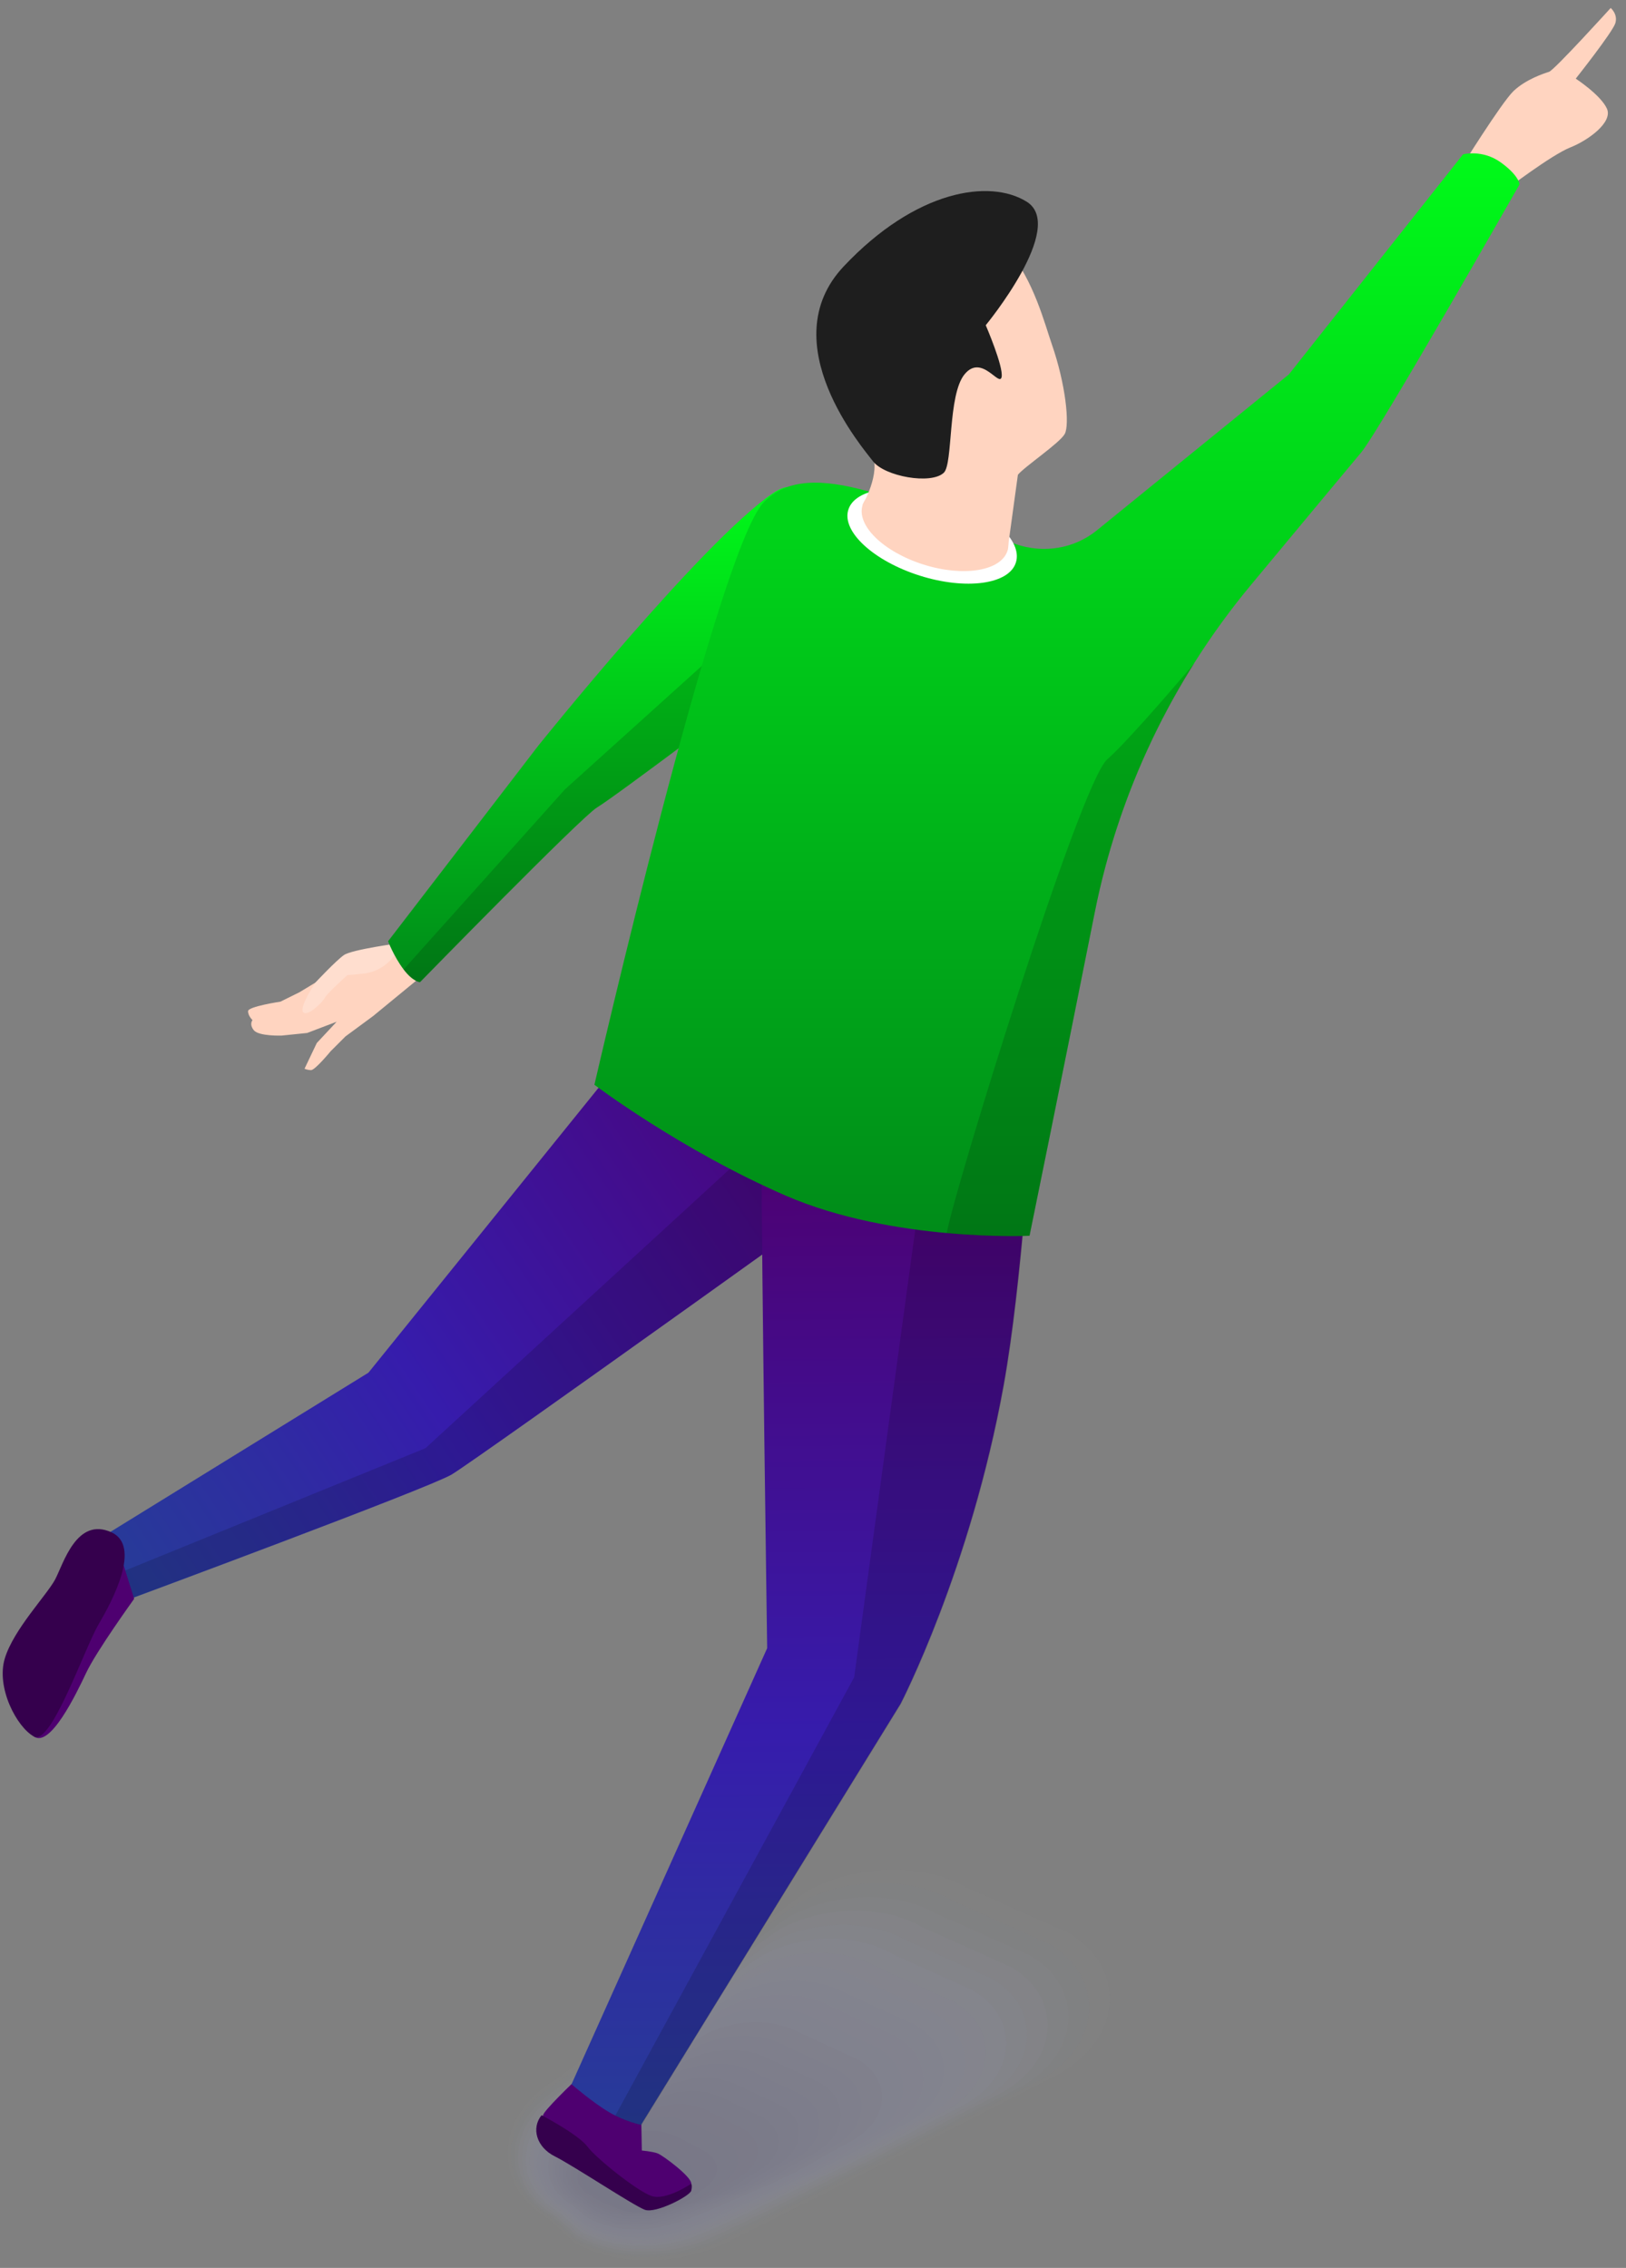 <svg width="152" height="212" viewBox="0 0 152 212" fill="none" xmlns="http://www.w3.org/2000/svg">
<rect x="0" y="0" width="152" height="212" fill="#808080" stroke="none"/>
<g opacity="0.2">
<path opacity="0.048" d="M99.866 180.647C102.326 182.073 103.753 184.325 103.753 186.822C103.753 189.562 102.063 192.114 99.096 193.841C99.078 193.86 94.533 196.169 94.514 196.187L90.157 198.421C90.139 198.44 83.904 201.593 83.885 201.612C83.829 201.63 68.693 209.288 68.655 209.269C67.153 210.114 65.406 210.715 63.585 211.034C62.571 211.221 61.501 211.296 60.449 211.296C57.895 211.296 55.529 210.715 53.688 209.645L51.322 207.468C48.862 206.041 47.435 203.789 47.435 201.292C47.435 198.552 49.125 196 52.092 194.273C52.111 194.254 56.693 190.819 56.693 190.801L60.749 187.741C60.787 187.722 75.322 176.818 75.359 176.818C77.688 175.485 80.618 174.753 83.566 174.772C84.824 174.772 86.007 174.903 87.115 175.166C88.279 175.429 89.369 175.86 90.308 176.405L99.866 180.647Z" fill="#ABB2E2"/>
<path opacity="0.095" d="M98.063 181.716C100.43 183.086 101.8 185.245 101.8 187.628C101.819 190.256 100.185 192.715 97.35 194.367C97.331 194.385 92.993 196.6 92.956 196.619L88.787 198.759C88.749 198.777 82.815 201.799 82.758 201.799C82.665 201.837 68.223 209.1 68.129 209.081C66.683 209.889 65.012 210.452 63.266 210.752C62.308 210.921 61.256 210.977 60.261 210.977C57.839 210.977 55.529 210.395 53.782 209.382L51.51 207.298C49.144 205.928 47.792 203.77 47.773 201.386C47.754 198.758 49.369 196.3 52.205 194.648C52.224 194.629 56.599 191.345 56.618 191.326L60.505 188.379C60.599 188.323 74.458 177.962 74.552 177.962C76.805 176.705 79.603 176.01 82.439 176.029C83.641 176.029 84.787 176.179 85.857 176.423C86.965 176.686 88.035 177.099 88.918 177.625L98.063 181.716Z" fill="#A7ADDF"/>
<path opacity="0.143" d="M96.279 182.805C98.552 184.119 99.847 186.184 99.866 188.474C99.885 190.989 98.345 193.353 95.622 194.949C95.585 194.986 91.472 197.089 91.416 197.107L87.434 199.172C87.378 199.209 81.726 202.062 81.651 202.081C81.5 202.119 67.754 209.026 67.623 208.988C66.233 209.739 64.637 210.264 62.965 210.546C62.045 210.696 61.031 210.752 60.092 210.752C57.801 210.752 55.548 210.152 53.895 209.213L51.717 207.224C49.444 205.91 48.149 203.864 48.13 201.574C48.111 199.059 49.651 196.713 52.355 195.099C52.393 195.061 56.543 191.946 56.581 191.908L60.299 189.093C60.43 189.018 73.613 179.183 73.782 179.183C75.942 177.982 78.627 177.343 81.331 177.362C82.477 177.381 83.585 177.512 84.599 177.756C85.65 178 86.683 178.413 87.528 178.901L96.279 182.805Z" fill="#A3A9DC"/>
<path opacity="0.191" d="M94.495 183.875C96.674 185.133 97.913 187.103 97.932 189.281C97.951 191.683 96.486 193.935 93.894 195.474C93.857 195.512 89.951 197.52 89.876 197.558L86.063 199.547C85.988 199.585 80.618 202.306 80.542 202.325C80.336 202.381 67.303 208.894 67.097 208.857C65.763 209.57 64.242 210.039 62.627 210.302C61.763 210.452 60.768 210.471 59.885 210.471C57.707 210.471 55.529 209.87 53.97 208.988L51.867 207.092C49.688 205.835 48.449 203.883 48.43 201.687C48.411 199.284 49.857 197.032 52.449 195.493C52.486 195.456 56.43 192.49 56.486 192.434L60.036 189.731C60.223 189.618 72.73 180.328 72.956 180.328C75.021 179.202 77.594 178.582 80.186 178.62C81.275 178.639 82.326 178.77 83.303 178.995C84.298 179.239 85.312 179.633 86.101 180.103L94.495 183.875Z" fill="#9FA4D8"/>
<path opacity="0.238" d="M92.711 184.963C94.796 186.165 95.979 188.041 95.998 190.106C96.035 192.396 94.646 194.554 92.167 196.037C92.11 196.093 88.411 197.989 88.336 198.027L84.712 199.941C84.618 199.997 79.547 202.569 79.435 202.587C79.172 202.663 66.834 208.8 66.59 208.744C65.313 209.401 63.848 209.832 62.327 210.076C61.519 210.208 60.543 210.226 59.717 210.226C57.67 210.226 55.547 209.626 54.083 208.781L52.073 206.979C50.008 205.778 48.806 203.92 48.787 201.837C48.749 199.547 50.139 197.388 52.599 195.924C52.656 195.868 56.374 193.053 56.449 193.015L59.829 190.444C60.054 190.312 71.904 181.547 72.186 181.547C74.176 180.478 76.618 179.914 79.078 179.952C80.129 179.971 81.125 180.102 82.045 180.327C82.965 180.553 83.96 180.947 84.712 181.378L92.711 184.963Z" fill="#9BA0D5"/>
<path opacity="0.286" d="M90.927 186.034C92.899 187.178 94.045 188.962 94.063 190.932C94.101 193.11 92.786 195.174 90.439 196.582C90.383 196.638 86.89 198.44 86.796 198.477L83.359 200.298C83.247 200.354 78.458 202.776 78.326 202.813C78.026 202.907 66.364 208.65 66.082 208.575C64.862 209.195 63.472 209.589 62.026 209.814C61.256 209.927 60.336 209.927 59.547 209.927C57.632 209.927 55.566 209.326 54.195 208.538L52.28 206.83C50.308 205.685 49.163 203.92 49.144 201.95C49.106 199.773 50.421 197.727 52.749 196.319C52.806 196.244 56.317 193.598 56.43 193.541L59.641 191.082C59.904 190.932 71.097 182.693 71.435 182.693C73.331 181.698 75.66 181.172 78.007 181.229C79.003 181.247 79.942 181.379 80.824 181.604C81.688 181.811 82.665 182.205 83.359 182.618L90.927 186.034Z" fill="#979BD2"/>
<path opacity="0.333" d="M89.143 187.122C91.021 188.211 92.11 189.9 92.148 191.758C92.186 193.822 90.946 195.774 88.73 197.126C88.655 197.201 85.388 198.871 85.294 198.946L82.045 200.692C81.913 200.767 77.425 203.038 77.275 203.076C76.918 203.169 65.97 208.556 65.632 208.462C64.468 209.025 63.153 209.382 61.782 209.588C61.069 209.701 60.167 209.682 59.416 209.682C57.632 209.682 55.623 209.082 54.346 208.35L52.524 206.736C50.646 205.647 49.576 203.977 49.538 202.118C49.482 200.054 50.721 198.102 52.918 196.75C52.993 196.675 56.28 194.179 56.411 194.123L59.453 191.795C59.773 191.608 70.289 183.912 70.683 183.912C72.486 182.993 74.702 182.505 76.918 182.561C77.857 182.58 78.758 182.711 79.585 182.918C80.392 183.124 81.331 183.499 81.989 183.875L89.143 187.122Z" fill="#9397CF"/>
<path opacity="0.381" d="M87.341 188.192C89.125 189.224 90.139 190.819 90.195 192.565C90.251 194.517 89.087 196.375 86.984 197.67C86.909 197.745 83.848 199.322 83.735 199.397L80.655 201.067C80.505 201.161 76.299 203.263 76.129 203.32C75.716 203.432 65.463 208.425 65.087 208.331C63.979 208.856 62.74 209.157 61.444 209.344C60.787 209.438 59.904 209.401 59.209 209.401C57.557 209.401 55.604 208.8 54.421 208.106L52.693 206.585C50.909 205.553 49.895 203.977 49.858 202.212C49.801 200.26 50.965 198.421 53.031 197.126C53.106 197.032 56.186 194.705 56.336 194.63L59.209 192.415C59.566 192.208 69.425 185.039 69.857 185.039C71.585 184.175 73.669 183.743 75.773 183.8C76.655 183.837 77.5 183.969 78.289 184.156C79.04 184.344 79.96 184.719 80.561 185.076L87.341 188.192Z" fill="#8F92CC"/>
<path opacity="0.429" d="M85.556 189.262C87.247 190.238 88.204 191.739 88.261 193.391C88.317 195.231 87.228 196.995 85.256 198.215C85.162 198.309 82.326 199.773 82.195 199.866L79.303 201.462C79.134 201.556 75.228 203.526 75.022 203.583C74.552 203.714 64.993 208.313 64.58 208.219C63.529 208.688 62.346 208.951 61.144 209.12C60.524 209.213 59.679 209.157 59.04 209.157C57.501 209.157 55.623 208.557 54.533 207.918L52.881 206.492C51.209 205.516 50.233 204.033 50.196 202.382C50.139 200.542 51.21 198.797 53.163 197.577C53.257 197.483 56.111 195.306 56.28 195.23L58.984 193.128C59.397 192.903 68.58 186.259 69.069 186.259C70.702 185.471 72.674 185.058 74.646 185.133C75.491 185.17 76.28 185.302 77.031 185.489C77.726 185.658 78.608 186.034 79.172 186.353L85.556 189.262Z" fill="#8B8EC9"/>
<path opacity="0.476" d="M83.772 190.35C85.35 191.27 86.27 192.678 86.326 194.217C86.383 195.943 85.369 197.595 83.528 198.759C83.434 198.853 80.805 200.223 80.655 200.317L77.951 201.837C77.763 201.95 74.139 203.77 73.932 203.826C73.425 203.977 64.561 208.2 64.092 208.087C63.097 208.519 61.989 208.744 60.862 208.894C60.299 208.969 59.472 208.894 58.89 208.894C57.482 208.894 55.66 208.294 54.665 207.712L53.106 206.379C51.529 205.459 50.627 204.07 50.552 202.531C50.496 200.805 51.491 199.153 53.313 198.008C53.407 197.895 56.073 195.887 56.242 195.793L58.778 193.823C59.228 193.56 67.754 187.441 68.299 187.46C69.838 186.728 71.698 186.371 73.557 186.446C74.345 186.484 75.097 186.615 75.791 186.784C76.43 186.953 77.294 187.31 77.82 187.61L83.772 190.35Z" fill="#8789C6"/>
<path opacity="0.524" d="M81.989 191.42C83.472 192.283 84.336 193.578 84.392 195.042C84.449 196.656 83.528 198.214 81.801 199.322C81.688 199.434 79.284 200.692 79.115 200.786L76.599 202.212C76.392 202.325 73.068 203.995 72.824 204.07C72.261 204.22 64.092 208.068 63.566 207.937C62.627 208.312 61.594 208.5 60.543 208.631C60.036 208.687 59.228 208.612 58.702 208.612C57.425 208.612 55.679 208.012 54.759 207.467L53.294 206.229C51.81 205.384 50.965 204.07 50.89 202.625C50.815 201.011 51.735 199.472 53.444 198.364C53.557 198.233 55.998 196.394 56.186 196.3L58.552 194.442C59.04 194.16 66.909 188.567 67.51 188.586C68.975 187.929 70.702 187.61 72.43 187.704C73.162 187.741 73.857 187.873 74.514 188.041C75.097 188.192 75.942 188.548 76.411 188.83L81.989 191.42Z" fill="#8385C2"/>
<path opacity="0.571" d="M80.204 192.508C81.594 193.315 82.402 194.517 82.458 195.868C82.533 197.37 81.669 198.834 80.073 199.866C79.96 199.997 77.763 201.142 77.575 201.255L75.228 202.606C75.003 202.738 71.96 204.258 71.698 204.333C71.078 204.502 63.604 207.974 63.04 207.824C62.158 208.162 61.2 208.293 60.224 208.406C59.754 208.462 58.984 208.368 58.515 208.368C57.369 208.368 55.679 207.768 54.853 207.28L53.482 206.135C52.111 205.346 51.303 204.126 51.228 202.794C51.153 201.292 51.998 199.847 53.557 198.815C53.688 198.683 55.904 196.994 56.111 196.882L58.327 195.155C58.871 194.836 66.064 189.787 66.721 189.806C68.092 189.205 69.707 188.942 71.303 189.036C71.979 189.074 72.636 189.205 73.237 189.374C73.763 189.505 74.571 189.862 75.003 190.106L80.204 192.508Z" fill="#7F80BF"/>
<path opacity="0.619" d="M78.42 193.579C79.716 194.329 80.449 195.437 80.524 196.676C80.599 198.065 79.829 199.416 78.345 200.392C78.214 200.523 76.242 201.574 76.035 201.687L73.876 202.963C73.632 203.095 70.89 204.465 70.59 204.559C69.913 204.746 63.153 207.824 62.533 207.674C61.707 207.956 60.824 208.05 59.904 208.144C59.491 208.181 58.74 208.068 58.327 208.068C57.313 208.068 55.679 207.449 54.947 207.036L53.688 206.004C52.411 205.272 51.66 204.146 51.585 202.926C51.51 201.537 52.261 200.204 53.707 199.228C53.839 199.078 55.848 197.558 56.073 197.445L58.12 195.831C58.702 195.493 65.237 190.97 65.951 190.989C67.228 190.463 68.73 190.219 70.214 190.332C70.853 190.369 71.435 190.501 71.998 190.651C72.468 190.782 73.256 191.12 73.632 191.345L78.42 193.579Z" fill="#7B7CBC"/>
<path opacity="0.667" d="M76.636 194.667C77.838 195.362 78.514 196.375 78.589 197.52C78.665 198.796 77.97 200.054 76.618 200.974C76.486 201.124 74.721 202.062 74.496 202.175L72.524 203.376C72.261 203.526 69.801 204.746 69.5 204.84C68.787 205.047 62.702 207.749 62.045 207.58C61.294 207.824 60.449 207.881 59.623 207.956C59.266 207.993 58.533 207.862 58.176 207.862C57.275 207.862 55.717 207.243 55.078 206.886L53.876 205.929C52.693 205.253 52.017 204.221 51.923 203.095C51.829 201.818 52.524 200.58 53.839 199.66C53.989 199.491 55.773 198.14 56.017 198.008L57.895 196.525C58.515 196.169 64.392 192.171 65.162 192.19C66.364 191.739 67.735 191.533 69.087 191.645C69.669 191.702 70.214 191.814 70.721 191.965C71.115 192.077 71.885 192.415 72.223 192.603L76.636 194.667Z" fill="#7777B9"/>
<path opacity="0.714" d="M74.834 195.737C75.923 196.375 76.561 197.295 76.636 198.327C76.73 199.491 76.092 200.636 74.871 201.499C74.721 201.65 73.162 202.494 72.937 202.626L71.153 203.752C70.871 203.921 68.693 204.99 68.374 205.084C67.604 205.31 62.233 207.618 61.519 207.449C60.825 207.637 60.054 207.656 59.303 207.712C59.003 207.731 58.289 207.581 57.989 207.581C57.219 207.581 55.717 206.961 55.172 206.642L54.064 205.779C52.975 205.159 52.355 204.221 52.261 203.207C52.167 202.044 52.768 200.918 53.97 200.054C54.12 199.885 55.698 198.684 55.961 198.534L57.67 197.164C58.346 196.77 63.547 193.316 64.355 193.335C65.463 192.941 66.721 192.791 67.96 192.922C68.486 192.978 68.975 193.11 69.444 193.241C69.782 193.335 70.533 193.673 70.815 193.842L74.834 195.737Z" fill="#7373B6"/>
<path opacity="0.762" d="M73.05 196.826C74.045 197.407 74.627 198.233 74.702 199.172C74.796 200.223 74.251 201.274 73.144 202.081C72.993 202.25 71.641 202.982 71.397 203.113L69.782 204.146C69.482 204.314 67.604 205.234 67.247 205.347C66.421 205.572 61.745 207.524 60.993 207.336C60.355 207.486 59.66 207.449 58.984 207.486C58.721 207.505 58.064 207.336 57.801 207.336C57.163 207.336 55.717 206.717 55.266 206.454L54.252 205.685C53.275 205.122 52.693 204.277 52.599 203.376C52.486 202.325 53.031 201.293 54.102 200.504C54.27 200.317 55.623 199.284 55.904 199.134L57.444 197.895C58.158 197.483 62.702 194.555 63.566 194.573C64.58 194.254 65.726 194.142 66.834 194.273C67.303 194.329 67.754 194.461 68.167 194.573C68.449 194.648 69.162 194.986 69.406 195.118L73.05 196.826Z" fill="#6F6EB3"/>
<path opacity="0.809" d="M71.266 197.896C72.167 198.421 72.693 199.153 72.768 199.979C72.862 200.918 72.392 201.875 71.416 202.607C71.247 202.776 70.12 203.414 69.857 203.564L68.43 204.521C68.111 204.709 66.514 205.478 66.158 205.572C65.294 205.816 61.294 207.374 60.505 207.168C59.923 207.261 59.303 207.186 58.702 207.205C58.496 207.205 57.857 207.017 57.632 207.017C57.125 207.017 55.735 206.398 55.378 206.192L54.458 205.516C53.576 205.009 53.05 204.277 52.956 203.47C52.843 202.532 53.294 201.593 54.233 200.88C54.402 200.692 55.547 199.81 55.848 199.641L57.219 198.515C57.989 198.083 61.857 195.681 62.777 195.7C63.716 195.437 64.73 195.381 65.726 195.512C66.158 195.568 66.533 195.7 66.928 195.812C67.153 195.887 67.848 196.206 68.036 196.319L71.266 197.896Z" fill="#6B6AB0"/>
<path opacity="0.857" d="M69.482 198.984C70.289 199.453 70.74 200.092 70.834 200.805C70.946 201.631 70.533 202.475 69.688 203.151C69.519 203.339 68.599 203.864 68.336 204.014L67.097 204.896C66.759 205.084 65.463 205.703 65.069 205.816C64.148 206.079 60.862 207.261 60.017 207.036C59.491 207.092 58.947 207.074 58.421 206.98C58.27 206.999 57.651 206.773 57.482 206.773C57.106 206.773 55.773 206.154 55.491 205.985L54.665 205.384C53.876 204.934 53.407 204.296 53.313 203.583C53.2 202.757 53.576 201.931 54.383 201.255C54.571 201.049 55.491 200.336 55.81 200.167L57.012 199.153C57.82 198.684 61.031 196.826 62.008 196.844C62.853 196.657 63.773 196.619 64.618 196.769C64.993 196.826 65.331 196.957 65.669 197.07C65.838 197.126 66.496 197.445 66.646 197.52L69.482 198.984Z" fill="#6765AC"/>
<path opacity="0.905" d="M67.698 200.054C68.392 200.467 68.805 201.011 68.918 201.63C69.031 202.344 68.712 203.094 67.979 203.714C67.791 203.902 67.097 204.314 66.815 204.483L65.763 205.29C65.406 205.497 64.392 205.966 63.979 206.079C63.003 206.36 60.411 207.149 59.51 206.923C59.04 206.923 58.552 206.867 58.12 206.754C58.026 206.773 57.425 206.51 57.313 206.51C57.05 206.51 55.792 205.891 55.604 205.778L54.853 205.272C54.158 204.878 53.764 204.333 53.651 203.733C53.519 203.019 53.82 202.287 54.515 201.687C54.702 201.462 55.435 200.917 55.754 200.73L56.787 199.847C57.632 199.359 60.186 198.027 61.219 198.046C61.97 197.933 62.778 197.933 63.51 198.083C63.829 198.158 64.129 198.271 64.411 198.365C64.524 198.402 65.162 198.721 65.256 198.778L67.698 200.054Z" fill="#6361A9"/>
<path opacity="0.952" d="M65.913 201.124C66.514 201.48 66.871 201.931 66.984 202.438C67.115 203.057 66.853 203.695 66.251 204.239C66.045 204.446 65.576 204.746 65.275 204.934L64.392 205.647C64.017 205.854 63.303 206.191 62.871 206.304C61.839 206.586 59.942 206.999 59.003 206.773C58.59 206.736 58.176 206.642 57.82 206.492C57.763 206.492 57.2 206.229 57.144 206.229C57.012 206.229 55.81 205.61 55.717 205.553L55.059 205.14C54.477 204.803 54.12 204.352 54.008 203.864C53.876 203.263 54.102 202.644 54.665 202.1C54.871 201.875 55.379 201.48 55.717 201.293L56.58 200.523C57.482 199.998 59.36 199.209 60.449 199.228C61.125 199.172 61.801 199.228 62.402 199.397C62.665 199.472 62.909 199.585 63.153 199.679C63.209 199.697 63.81 200.016 63.867 200.035L65.913 201.124Z" fill="#5F5CA6"/>
<path d="M57.501 206.266L55.247 205.028C53.839 204.202 54.008 202.775 55.641 201.837L56.336 201.199C57.97 200.26 60.449 200.148 61.857 200.973L64.111 202.212C65.519 203.038 65.35 204.465 63.716 205.403L63.022 206.041C61.388 206.98 58.928 207.092 57.501 206.266Z" fill="#5B58A3"/>
</g>
<path d="M39.304 91.344L34.872 94.985L32.299 96.88L30.909 98.269C30.909 98.269 29.445 100.052 29.069 100.034C28.675 100.015 28.468 99.902 28.468 99.902L29.613 97.5L31.473 95.51L28.712 96.561L26.327 96.805C26.327 96.805 24.224 96.88 23.736 96.317C23.266 95.736 23.604 95.36 23.604 95.36C23.604 95.36 23.172 94.947 23.191 94.516C23.21 94.084 26.215 93.633 26.215 93.633L27.998 92.751L32.994 89.729L37.651 88.753L39.304 91.344Z" fill="#FFD4C0"/>
<path d="M37.426 88.153C37.426 88.153 32.9 88.753 32.149 89.279C31.398 89.805 29.501 91.832 29.501 91.832C29.501 91.832 27.961 94.103 28.337 94.609C28.712 95.116 30.215 93.633 30.384 93.239C30.571 92.864 32.468 91.156 32.468 91.156L33.858 91.025C35.529 90.893 36.937 89.748 37.426 88.153Z" fill="#FFDECF"/>
<path d="M36.28 87.984C36.28 87.984 36.806 89.391 37.707 90.593C38.609 91.794 39.266 91.812 39.266 91.812C39.266 91.812 54.346 76.365 55.81 75.483C57.538 74.451 71.153 64.166 71.153 64.166C71.153 64.166 78.871 41.587 72.223 46.129C65.576 50.671 50.308 69.721 50.308 69.721L36.28 87.984Z" fill="url(#paint0_linear_1_6521)"/>
<path d="M73.857 54.8L52.806 73.795L37.726 90.63C38.609 91.775 39.247 91.813 39.247 91.813C39.247 91.813 54.327 76.366 55.792 75.484C57.519 74.451 71.134 64.166 71.134 64.166C71.134 64.166 72.749 59.474 73.857 54.8Z" fill="black" fill-opacity="0.15"/>
<path d="M60.336 205.797C61.82 205.91 64.618 204.765 64.618 204.108C64.618 203.451 61.914 201.443 61.463 201.293C61.031 201.124 59.998 201.03 59.998 201.03L59.942 197.839C59.942 197.839 57.932 196.432 56.787 195.512C55.641 194.592 54.402 193.879 54.402 193.879C54.402 193.879 51.472 196.638 50.871 197.52C50.27 198.383 51.472 200.073 53.914 201.368C56.374 202.663 59.585 205.741 60.336 205.797Z" fill="#4E0070"/>
<path d="M50.627 197.727C49.651 198.928 50.139 200.711 51.867 201.574C53.594 202.438 59.247 206.191 60.28 206.567C61.313 206.942 64.505 205.272 64.618 204.784C64.731 204.296 64.618 204.127 64.618 204.127C64.618 204.127 62.233 205.76 60.881 205.272C59.529 204.784 55.773 201.799 54.909 200.655C54.045 199.51 50.627 197.727 50.627 197.727Z" fill="#35004D"/>
<path d="M11.848 149.584C11.848 149.584 39.942 139.167 42.196 137.853C44.449 136.54 85.632 106.978 85.632 106.978L60.881 95.585L34.44 128.319L10.252 143.24L11.848 149.584Z" fill="url(#paint1_linear_1_6521)"/>
<path d="M39.773 135.376L11.21 147.012L11.848 149.565C11.848 149.565 39.942 139.148 42.196 137.834C44.449 136.521 85.632 106.959 85.632 106.959L75.716 102.398L39.773 135.376Z" fill="black" fill-opacity="0.15"/>
<path d="M73.838 97.668C73.838 97.668 71.191 98.457 71.191 108.104C71.191 117.751 71.716 154.069 71.716 154.069L53.425 194.836C53.425 194.836 55.435 196.563 56.937 197.445C58.44 198.327 59.923 198.627 59.923 198.627L84.186 159.268C84.186 159.268 90.702 146.712 93.819 129.482C95.528 120.022 96.411 104.763 96.411 104.763L73.838 97.668Z" fill="url(#paint2_linear_1_6521)"/>
<path d="M12.543 149.452C12.543 149.452 8.994 154.37 8.055 156.378C7.116 158.368 4.694 163.398 3.173 162.328C1.633 161.239 10.684 143.54 10.684 143.54L12.543 149.452Z" fill="#4E0070"/>
<path d="M10.421 143.239C13.219 144.516 10.553 149.565 9.219 151.836C7.886 154.107 4.788 163.191 3.173 162.328C1.558 161.445 -0.377 157.748 0.45 155.026C1.276 152.305 4.374 149.114 5.163 147.631C5.933 146.149 7.172 141.757 10.421 143.239Z" fill="#35004D"/>
<path d="M86.233 110L79.848 156.791L57.519 197.764C58.815 198.421 59.961 198.646 59.961 198.646L84.223 159.288C84.223 159.288 90.74 146.731 93.857 129.501C95.566 120.042 96.448 104.782 96.448 104.782L85.838 101.441L86.233 110Z" fill="black" fill-opacity="0.15"/>
<path d="M136.467 15.854L140.748 17.75C140.748 17.75 145.03 14.484 146.776 13.79C148.523 13.095 150.795 11.406 150.213 10.148C149.631 8.872 147.302 7.352 147.302 7.352C147.302 7.352 150.739 3.016 151.002 2.172C151.265 1.327 150.57 0.745 150.57 0.745C150.57 0.745 145.293 6.564 144.805 6.714C144.335 6.864 142.645 7.408 141.481 8.516C140.335 9.623 136.467 15.854 136.467 15.854Z" fill="#FFD4C0"/>
<path d="M142.044 17.243C142.044 17.243 142.044 16.455 140.316 15.197C138.589 13.94 136.767 14.428 136.767 14.428L120.486 34.998L102.552 49.563C100.411 51.309 97.538 51.759 94.927 50.858C94.909 50.858 94.89 50.84 94.89 50.84C84.843 47.405 75.735 42.356 71.378 46.973C67.022 51.59 55.566 101.403 55.566 101.403C55.566 101.403 63.604 107.485 73.444 111.764C83.491 116.118 96.242 115.518 96.242 115.518C96.242 115.518 99.434 99.883 102.326 85.356C104.561 74.094 109.575 63.546 116.918 54.706C121.95 48.644 126.626 43.032 127.209 42.337C128.786 40.535 142.044 17.243 142.044 17.243Z" fill="url(#paint3_linear_1_6521)"/>
<path d="M94.965 52.586C94.326 54.632 90.289 55.176 85.969 53.806C81.65 52.435 78.664 49.676 79.303 47.649C79.941 45.603 83.979 45.059 88.298 46.429C92.636 47.781 95.622 50.54 94.965 52.586Z" fill="white"/>
<path d="M94.176 51.497C93.575 53.373 90.064 53.955 86.326 52.773C82.589 51.59 80.035 49.113 80.636 47.217C81.237 45.34 84.749 44.758 88.486 45.941C92.223 47.123 94.777 49.601 94.176 51.497Z" fill="#FFD4C0"/>
<path d="M95.153 44.383L94.176 51.497L80.618 47.217C80.618 47.217 82.402 44.214 81.5 42.337C80.599 40.442 70.759 31.827 82.402 23.606C94.045 15.385 97.031 28.467 98.326 32.183C99.622 35.918 100.016 39.728 99.528 40.573C99.059 41.418 95.735 43.651 95.153 44.383Z" fill="#FFD4C0"/>
<path d="M95.979 18.858C99.735 21.204 92.148 30.401 92.148 30.401C92.148 30.401 93.819 34.267 93.632 35.243C93.425 36.219 91.772 33.047 90.176 34.98C88.58 36.895 89.106 43.389 88.223 44.196C87.021 45.322 82.702 44.534 81.613 43.126C80.749 41.981 72.129 32.052 78.871 24.901C85.613 17.75 92.523 16.699 95.979 18.858Z" fill="#1E1E1E"/>
<path d="M103.509 70.979C100.918 73.231 88.993 111.989 88.505 115.274C93.012 115.687 96.242 115.518 96.242 115.518C96.242 115.518 99.434 99.883 102.326 85.356C103.979 77.022 107.152 69.102 111.678 61.97C108.749 65.404 105.012 69.684 103.509 70.979Z" fill="black" fill-opacity="0.15"/>
<defs>
<linearGradient id="paint0_linear_1_6521" x1="55.602" y1="45.525" x2="55.602" y2="101.925" gradientUnits="userSpaceOnUse">
<stop offset="0" stop-color="#00FA19"/>
<stop offset="1" stop-color="#007319"/>
</linearGradient>
<linearGradient id="paint1_linear_1_6521" x1="9.02" y1="145.054" x2="79.465" y2="98.066" gradientUnits="userSpaceOnUse">
<stop offset="0.005" stop-color="#273B98"/>
<stop offset="0.227" stop-color="#2F2BA2"/>
<stop offset="0.399" stop-color="#361CAC"/>
<stop offset="0.768" stop-color="#440B89"/>
<stop offset="1" stop-color="#4E0070"/>
</linearGradient>
<linearGradient id="paint2_linear_1_6521" x1="75.283" y1="198.836" x2="74.64" y2="106.806" gradientUnits="userSpaceOnUse">
<stop offset="0.005" stop-color="#273B98"/>
<stop offset="0.227" stop-color="#2F2BA2"/>
<stop offset="0.399" stop-color="#361CAC"/>
<stop offset="0.768" stop-color="#440B89"/>
<stop offset="1" stop-color="#4E0070"/>
</linearGradient>
<linearGradient id="paint3_linear_1_6521" x1="98.806" y1="14.335" x2="98.806" y2="137.658" gradientUnits="userSpaceOnUse">
<stop offset="0" stop-color="#00FA19"/>
<stop offset="1" stop-color="#007319"/>
</linearGradient>
</defs>
</svg>
